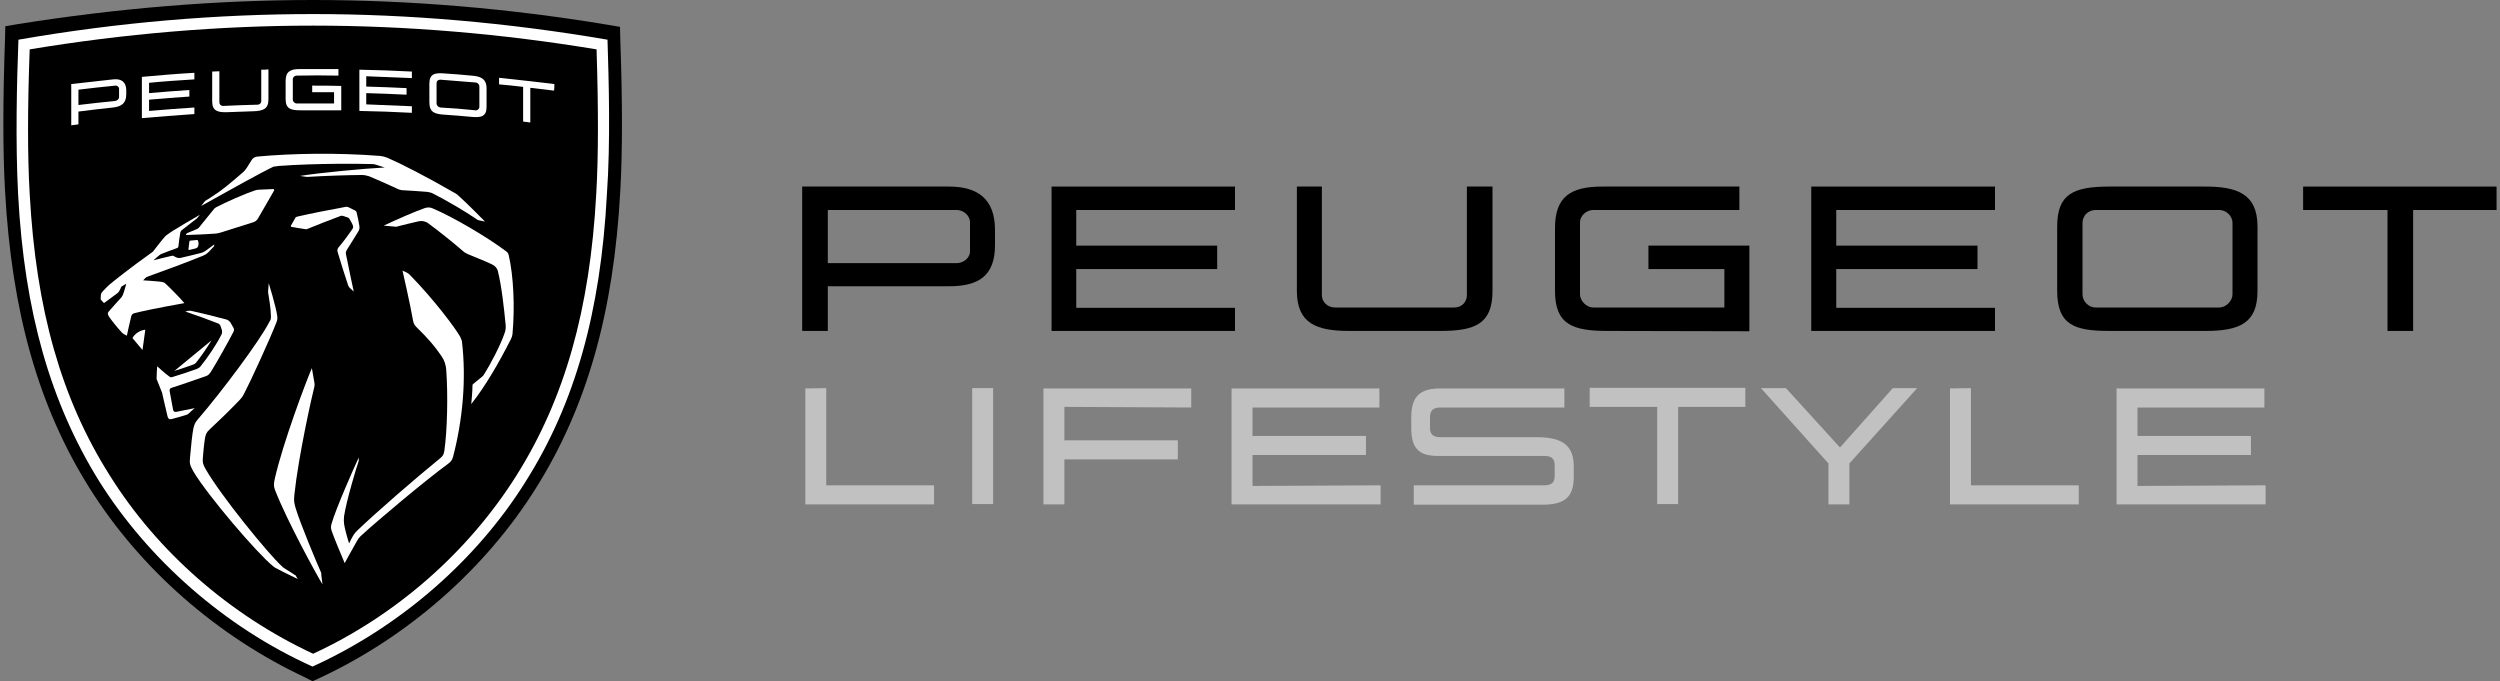 <?xml version="1.0" encoding="utf-8"?>
<!-- Generator: Adobe Illustrator 26.0.1, SVG Export Plug-In . SVG Version: 6.00 Build 0)  -->
<svg version="1.1" id="Layer_1" xmlns="http://www.w3.org/2000/svg" xmlns:xlink="http://www.w3.org/1999/xlink" x="0px" y="0px"
	 viewBox="0 0 800 218" style="enable-background:new 0 0 800 218;" xml:space="preserve">
<rect x="0" y="0" width="800" height="218" fill="#808080" stroke="none"/>
<style type="text/css">
	.st0{fill:#C1C1C1;}
	.st1{fill:#FFFFFF;}
</style>
<g>
	<g>
		<path class="st0" d="M264.4,124.2v31.1h34.5v6.1h-41.2v-37.1L264.4,124.2L264.4,124.2z"/>
		<path class="st0" d="M311.1,124.2h6.7v37.1h-6.7V124.2z"/>
		<path class="st0" d="M340.6,130.2v10.7h36.3v6.1h-36.3v14.4h-6.7v-37.1h47.3v6.1L340.6,130.2L340.6,130.2z"/>
		<path class="st0" d="M441.8,155.3v6.1h-47.7v-37.1h47.3v6.1h-40.6v9.1h36.3v6.1h-36.3v9.9L441.8,155.3L441.8,155.3z"/>
		<path class="st0" d="M452.4,155.3h41.7c2.4,0,3.4-0.9,3.4-3v-3.2c0-2.4-1-3.2-3.4-3.2h-34c-6.1,0-8.5-2.5-8.5-8.9v-3.4
			c0-6.7,2.7-9.3,9.3-9.3h39.7v6.1H461c-2.4,0-3.4,0.9-3.4,3.2v3.3c0,2.1,1,3,3.4,3h30.8c8.4,0,11.8,2.8,11.8,9.4v3.3
			c0,6.4-2.8,8.9-10,8.9h-41.2L452.4,155.3L452.4,155.3z"/>
		<path class="st0" d="M558.5,130.2H537v31.1h-6.7v-31.1h-21.6v-6.1h49.8V130.2L558.5,130.2z"/>
		<path class="st0" d="M613.5,124.2l-21.7,24.1v13.1h-6.7v-13.1l-21.6-24.1h8l17.3,19l16.9-19C605.5,124.2,613.5,124.2,613.5,124.2z
			"/>
		<path class="st0" d="M630.7,124.2v31.1h34.5v6.1H624v-37.1L630.7,124.2L630.7,124.2z"/>
		<path class="st0" d="M725,155.3v6.1h-47.7v-37.1h47.3v6.1H684v9.1h36.3v6.1H684v9.9L725,155.3L725,155.3z"/>
	</g>
	<g>
		<path d="M514.4,105.9c-11.1,0-16.8-2-16.8-12.8V73c0-10.1,5-13.3,15.2-13.3h43.8v7.5h-46.8c-2.1,0-4.2,1.8-4.2,3.9v23.1
			c0,2.1,2.1,4.2,4.2,4.2h42V86.1h-24.3v-7.5h32.3V106L514.4,105.9L514.4,105.9z"/>
		<path d="M303.7,59.7h-47v46.2h8.2V91.6h38.9c9.4,0,14.6-3.4,14.6-13.1v-5.2C318.3,63.9,313.1,59.7,303.7,59.7z M310.4,80.5
			c0,2-2.1,3.7-4.2,3.7h-41.3v-17h41.3c2.1,0,4.2,1.8,4.2,3.9V80.5z"/>
		<polygon points="395.2,67.2 395.2,59.7 336.5,59.7 336.5,105.9 395.2,105.9 395.2,98.5 344.4,98.5 344.4,86.1 389.5,86.1 
			389.5,78.6 344.4,78.6 344.4,67.2 		"/>
		<polygon points="638.4,67.2 638.4,59.7 579.6,59.7 579.6,105.9 638.4,105.9 638.4,98.5 587.6,98.5 587.6,86.1 632.8,86.1 
			632.8,78.6 587.6,78.6 587.6,67.2 		"/>
		<path d="M431.8,105.9c-10.4,0-16.8-2.3-16.8-12.8V59.7h8v34.8c0,2.1,1.8,3.9,4.2,3.9h38.2c2.4,0,4-1.8,4-3.9V59.7h8.2v33.4
			c0,10.6-5.6,12.8-16.8,12.8C460.8,105.9,431.8,105.9,431.8,105.9z"/>
		<path d="M670.6,67.2c-2.4,0-4.2,1.8-4.2,4.2v22.8c0,2.1,1.8,4.2,4.2,4.2h39.6c2.1,0,4.2-2.1,4.2-4.2V71.4c0-2.4-2.1-4.2-4.2-4.2
			C710.2,67.2,670.6,67.2,670.6,67.2z M675.1,105.9c-11.1,0-16.8-1.8-16.8-12.8V72.5c0-10.4,5.1-12.8,16.8-12.8h30.5
			c10.1,0,16.8,2.2,16.8,12.8v20.6c0,10.4-5.8,12.8-16.8,12.8H675.1z"/>
		<polygon points="798.9,59.7 737,59.7 737,67.2 764,67.2 764,105.9 772.2,105.9 772.2,67.2 798.9,67.2 		"/>
	</g>
	<g>
		<path d="M97.9,216.9c-28.3-13.2-53-34.8-69.3-60.8S3.7,99.8,1.6,60.8c-0.7-12.6-0.7-28.3,0-48.2l0.1-4.2l4.1-0.7
			C37.2,2.7,68.9,0,100.1,0s62.9,2.7,94.2,7.9l4.1,0.7l0.1,4.2c0.7,19.8,0.7,35.5,0,48.2c-2.1,39-10.7,69.2-27,95.2
			s-41,47.6-69.3,60.8l-2.2,1L97.9,216.9z"/>
		<g>
			<g>
				<path class="st1" d="M56.4,131.8c-0.6,0.1-0.9-0.2-1-0.6c-0.2-1.1-0.9-4.9-1.1-6c-0.1-0.6,0.1-1,0.6-1.1
					c2.7-0.9,7.3-2.4,10.9-3.7c0.9-0.3,1.2-0.7,1.8-1.6c1.5-2.4,5.3-9.1,7.1-12.6c0.3-0.5,0.2-1.1-0.1-1.5l-0.8-1.4
					c-0.3-0.5-0.9-1-1.5-1.1c-3.7-1-8.7-2.2-11-2.7c-0.5-0.1-1.1-0.1-1.6,0.1l-0.4,0.1c3.6,1.2,6.6,2.3,10.5,3.8
					c0.3,0.1,0.7,0.5,0.8,0.9l0.4,1.2c0.1,0.5,0.1,1-0.1,1.4c-1.6,3.2-4.5,7.5-6.7,10.2c-0.3,0.4-0.8,0.7-1.3,0.9
					c-2.2,0.8-6.2,2.1-7.9,2.6c-0.3,0.1-0.5,0-0.8-0.2c-1.3-0.9-3.9-3.3-3.9-3.3s-0.2,2.7-0.2,3.9c0,0.1,0,0.3,0.1,0.4
					c0.4,1,1.2,3,1.6,4c0.1,0.3,0.2,0.5,0.2,0.8c0.4,1.7,1.6,6.9,1.6,6.9c0.2,0.8,0.6,1.1,1.3,0.9c0.9-0.2,3.7-1,4.9-1.4
					c0.2-0.1,0.3-0.2,0.5-0.3c0.7-0.7,2-1.8,2-1.8S58,131.5,56.4,131.8z"/>
				<path class="st1" d="M62.7,116.1c1.4-1.7,3.4-4.6,5-7.2l-11.9,9.8c1.9-0.6,4.6-1.5,6.2-2.1C62.3,116.5,62.5,116.3,62.7,116.1z"
					/>
				<path class="st1" d="M63,76.8L60.9,77c-0.2,0-0.3,0.1-0.3,0.3l-0.3,2.5c0,0.1,0.1,0.2,0.2,0.2l2.1-0.5c0.3-0.1,0.6-0.3,0.7-0.5
					c0.3-0.6,0.3-1.3,0.1-1.9C63.4,76.9,63.2,76.8,63,76.8z"/>
				<path class="st1" d="M42.4,108.2l3.2,3.8l0.9-6.5C44.7,105.7,43,106.9,42.4,108.2z"/>
				<path class="st1" d="M147.1,107.5c-1.3-2.3-7.8-11.2-16-19.6c-0.3-0.3-0.7-0.6-1-0.7l-1.3-0.6c0,0,2.4,10.4,3.4,16.1
					c0.1,0.7,0.5,1.4,1,1.9c3.7,3.6,6.1,6.4,8.1,9.4c0.9,1.3,1.4,2.8,1.5,4.4c0.6,8.3,0.3,19.5-0.6,25.8c-0.2,1.3-0.5,1.7-1.3,2.4
					c-7.9,6.4-20.9,17.7-26.5,23.1c-0.6,0.6-0.8,0.8-1.2,1.4c-0.7,1.1-1.5,2.8-1.5,2.8s-1.3-4.1-1.6-6.3c-0.1-1-0.1-1.3,0-2.4
					c0.7-4.8,4-15.8,4.6-17.4c0-0.1,0.1-0.3,0.1-0.4v-1c-1.2,2.5-7.4,16.5-8.7,21.2c-0.3,1-0.2,1.4,0,2.2c0.8,2.3,3.2,8.1,4.2,10.4
					c0,0,2.6-4.8,4-7.2c0.4-0.7,0.9-1.3,1.5-1.8c4.4-4.1,20.2-17.4,27.6-22.8c1-0.7,1.3-1.3,1.6-2.3c3-11.5,4.3-24.6,2.8-37
					C147.5,108.4,147.4,107.9,147.1,107.5z"/>
				<path class="st1" d="M114.7,74c0.3-0.5,0.4-1.1,0.3-1.7c-0.2-1.4-0.6-3.1-0.9-4.4c-0.1-0.2-0.2-0.4-0.4-0.5l-2.2-1.1
					c-0.3-0.1-0.6-0.2-0.9-0.1c-5.4,1-11.1,2.1-15.4,3.1c-0.4,0.1-0.7,0.3-0.8,0.6l-1.3,2.3c-0.1,0.2,0,0.4,0.2,0.4
					c1.1,0.2,3.4,0.6,4.2,0.7c0.5,0.1,0.6,0.1,1-0.1c2.7-1.1,7.2-2.9,10.5-4.1c0.3-0.1,0.5-0.1,0.8,0l1.5,0.5
					c0.2,0.1,0.4,0.2,0.5,0.4c0.4,0.7,0.9,1.5,1.1,2.1c0.2,0.4,0.1,0.9-0.2,1.3c-1.1,1.6-3,4.2-4.4,5.8c-0.3,0.4-0.4,0.8-0.3,1.3
					c0.8,2.7,2.5,8.2,3.4,10.8c0.1,0.3,0.3,0.6,0.5,0.8l1.3,1.2c0,0-2-9.3-2.5-12c-0.1-0.4,0-0.8,0.2-1.2
					C111.8,78.6,113.7,75.7,114.7,74z"/>
				<path class="st1" d="M162.8,81.7c-0.2-0.7-0.4-1-1-1.4c-6-4.5-16.9-10.9-23.3-13.6c-0.8-0.4-1.8-0.4-2.6-0.1
					c-3.1,1.1-8,3.2-13.1,5.6c0,0,2.3,0.2,3.3,0.3c0.5,0.1,0.8,0.1,1.3-0.1c1.6-0.4,4.4-1.1,6.6-1.6c1.1-0.2,2.2,0,3.1,0.7
					c3,2.2,7.9,6.1,11,8.8c0.5,0.5,1.2,0.8,1.8,1.1c4.7,1.9,6.8,2.8,7.9,3.4c0.7,0.4,1.3,1.1,1.5,1.9c1.2,4.7,2,12,2.5,17.2
					c0.1,1,0,1.9-0.4,2.9c-1.3,3.8-4.6,10-6.5,13c-0.2,0.3-0.3,0.5-0.7,0.8c-0.7,0.6-1.8,1.5-2.7,2.2c-0.2,0.1-0.3,0.3-0.3,0.5
					c0,2-0.4,6-0.4,6c4.5-5.7,8.8-13.1,12.7-20.8c0.3-0.6,0.4-1,0.5-1.6C164.8,98,164.3,88.2,162.8,81.7z"/>
				<path class="st1" d="M102.7,183.1c-1.1-2.4-6.6-15.5-8.1-20.5c-0.5-1.8-0.6-2.3-0.4-4.3c1.3-12.4,5.7-31.9,6.4-34.6
					c0.1-0.6,0.1-0.7,0-1.3c-0.2-1-0.8-4.6-0.8-4.6c-2,4.6-9.2,23.8-11.8,35.1c-0.5,2.1-0.4,2.7,0,3.9c3.8,9.8,13.5,27.5,15.2,30.2
					l-0.4-3.1C102.9,183.7,102.8,183.4,102.7,183.1z"/>
				<path class="st1" d="M94.2,183.9c0,0-2.1-1.4-2.8-1.8c-0.7-0.4-0.9-0.6-1.2-0.9c-4.4-4-19.7-22.8-24.4-31.1
					c-0.8-1.4-1-2-0.9-3.4c0.1-1.6,0.4-4.7,0.7-6.5c0.2-1.1,0.5-1.9,1.4-2.7c2.6-2.4,6.9-6.6,9.1-8.9c1-1,1.5-1.6,2-2.6
					c2-3.8,8.2-17.3,10.3-22.7c0.4-1,0.4-1.3,0.3-2.3C88.3,98.1,86,90.6,86,90.6l-0.2,2.5c0,0.2,0,0.3,0,0.5
					c0.2,1.1,0.9,5.4,0.9,7.6c0,0.8,0,1-0.5,1.8c-3.1,6.1-15.3,22.4-22.9,31.2c-0.9,1-1.1,1.7-1.4,2.8c-0.4,1.9-0.8,6.1-1.1,9.5
					c-0.2,1.8,0,2.4,1.1,4.4c4.6,7.7,20.3,26.1,25.5,30.3c0.3,0.3,0.7,0.5,1.1,0.7c1.8,1,6.8,3.4,6.8,3.4l-0.8-1.3
					C94.3,184,94.3,184,94.2,183.9z"/>
				<path class="st1" d="M71.3,74.2l9.8-3.1c0.6-0.2,1.1-0.6,1.4-1.1l5.2-9c0.1-0.2,0-0.5-0.3-0.5l-4.5,0.2c-0.4,0-0.9,0.1-1.2,0.2
					c-3.9,1.3-9.4,3.8-12.5,5.4c-0.4,0.2-0.7,0.5-0.9,0.8l-4.7,5.8c-0.2,0.2-0.4,0.3-0.6,0.4l-3.1,1.3c-0.1,0.1-0.3,0.2-0.3,0.3
					l-0.1,0.3c0,0,6.5-0.2,8.6-0.4C69.2,74.8,70.1,74.6,71.3,74.2z"/>
				<path class="st1" d="M89.2,53.1c12.3-0.9,26.4-0.7,29.9-0.6c0.5,0,1,0.1,1.5,0.3l2.5,0.8c-6.2,0.3-21.1,1.7-27.1,2.7l2.1,0.3
					c0.2,0,0.3,0,0.5,0c4.5-0.3,13.3-0.6,17.1-0.6c0.9,0,1.4,0.1,2.4,0.4c2.2,0.9,6.7,2.9,8.6,3.8c1,0.5,1.6,0.7,2.6,0.7
					c2,0.1,5.1,0.3,7.4,0.5c0.6,0.1,1.2,0.2,1.8,0.5c4.7,2.4,10.3,5.7,14.1,8.3c0.2,0.2,0.5,0.3,0.7,0.3l1.9,0.4
					c0,0-6.1-6.2-8.5-8.3c-0.3-0.3-0.7-0.6-1.1-0.8c-9-5.2-17.2-9.4-21.6-11.3c-0.7-0.3-1.5-0.5-2.3-0.6c-14-1.1-28.5-0.8-39.3,0.2
					c-0.8,0.1-1.4,0.4-1.8,1s-1.1,1.7-1.7,2.7c-0.3,0.5-0.7,0.9-1.1,1.3c-2,1.7-5.2,4.5-7.3,6c-0.2,0.1-0.3,0.2-0.4,0.3
					c-0.9,0.6-3.7,2.5-4.3,2.8c-0.2,0.1-0.2,0.2-0.4,0.4c-0.2,0.2-1,1.3-1,1.3C73,61.1,83.9,55,87.6,53.3
					C88,53.3,88.6,53.2,89.2,53.1z"/>
				<path class="st1" d="M49.1,80.3c-0.1,0.1-0.2,0.3-0.4,0.4c-7.7,5.5-12,9-13.7,10.4c-0.7,0.7-1.4,1.3-2,2
					c-0.5,0.6-0.7,0.8-0.7,1.2c0,0.4-0.1,0.9-0.1,1.2c0,0.2,0,0.3,0.1,0.4c0.1,0.2,0.7,0.8,0.9,1c0.1,0.1,0.2,0.1,0.2,0
					c1.1-0.8,2.7-2,4.2-3.1c0.1-0.1,0.3-0.3,0.4-0.4c0.2-0.4,0.6-1,0.7-1.4c0.1-0.3,0.2-0.3,0.5-0.5s1.2-0.7,1.2-0.7
					s-0.7,2.7-1.1,3.6c-0.2,0.3-0.3,0.5-0.4,0.7c-1.1,1.2-3.2,3.5-4.2,4.7c-0.3,0.4-0.2,0.9,0.1,1.4c0.9,1.4,2.9,3.8,4.1,5.1
					c0.4,0.4,0.5,0.5,0.9,0.7c0.5,0.3,0.8,0.4,0.8,0.4s1-4.7,1.4-6.2c0.1-0.5,0.5-0.9,1.1-1C48.1,98.9,59,97,59,97
					c-1.1-1.4-5-5.3-6.1-6.3c-0.3-0.3-0.7-0.4-1.1-0.5c-1.4-0.2-6-0.5-6-0.5s0.4-0.4,0.7-0.7c0.3-0.3,0.4-0.4,0.8-0.5
					c5.6-2,13.1-4.8,17.5-6.6c1-0.4,1.4-0.7,2.2-1.5c0.3-0.3,1-1.1,1.4-1.5c0.1-0.1,0.1-0.2,0.1-0.3c0-0.1,0.1-0.4,0.1-0.4
					s-1.9,1.4-2.6,1.9s-1.1,0.7-1.9,0.9c-1.5,0.4-4.5,1.1-6.2,1.5c-0.5,0.1-0.7,0.1-1.1,0c-0.3-0.1-0.8-0.3-1.1-0.5
					s-0.5-0.2-0.9-0.1c-1.5,0.3-5.7,1.4-5.7,1.4s1.9-1.7,2.1-1.8c0.2-0.1,0.3-0.2,0.6-0.3c1.4-0.6,3.2-1.2,4.8-1.8
					c0.3-0.1,0.5-0.3,0.5-0.6c0.1-1.2,0.4-3.3,0.6-4.4c0.1-0.3,0.2-0.5,0.4-0.7c0.9-0.7,4.1-3.2,4.9-3.8l0.1-0.1l0.9-1.1
					c-2.3,1.3-6.5,3.8-8.6,5.1c-0.9,0.6-1.4,0.9-2.3,1.6c-0.1,0.1-0.2,0.2-0.3,0.3C52.2,76.3,49.9,79.3,49.1,80.3z"/>
			</g>
			<path class="st1" d="M194.4,12.7c-32.1-5.5-63.7-8.2-94.2-8.2S38,7.1,5.9,12.7c-0.5,12.9-1,32.7-0.1,49.6
				c2,37.6,10.4,66.7,26,91.8c15.7,24.9,40,46.5,68.2,59.2c28.2-12.8,52.6-34.2,68.2-59.2c15.8-25,24-54.3,26-91.8
				C195.4,45.4,194.8,25.5,194.4,12.7z M190.8,62c-2,37-10.1,65.6-25.5,90.1s-38.5,44.8-65.1,57.1c-26.6-12.4-49.8-32.6-65.1-57.1
				C19.6,127.6,11.5,99,9.5,62c-0.7-12-0.7-27.2,0-46.2c30.1-5,60.6-7.6,90.7-7.6s60.5,2.6,90.7,7.6C191.5,34.8,191.5,50,190.8,62z"
				/>
			<g>
				<path class="st1" d="M96.2,35.3c-3.2,0-4.8-0.5-4.8-3.6c0-1.9,0-3.8,0-5.8c0-2.9,1.4-3.8,4.4-3.8c4.2,0,8.4,0,12.5,0
					c0,0.7,0,1.4,0,2.1c-4.5-0.1-8.9-0.1-13.4,0c-0.6,0-1.2,0.5-1.2,1.1c0,2.2,0,4.4,0,6.6c0,0.6,0.6,1.2,1.2,1.2c4,0,8,0,12,0
					c0-1.2,0-2.4,0-3.6c-2.3,0-4.7,0-7,0c0-0.7,0-1.4,0-2.1c3.1,0,6.2,0,9.3,0.1c0,2.6,0,5.2,0,7.8C104.9,35.3,100.6,35.3,96.2,35.3
					z"/>
				<path class="st1" d="M36.2,25.4c-4.5,0.5-8.9,1-13.4,1.5c0,4.4,0,8.8,0,13.2c0.8-0.1,1.5-0.2,2.3-0.3c0-1.4,0-2.7,0-4.1
					c3.7-0.5,7.4-0.9,11.1-1.3c2.7-0.3,4.2-1.4,4.2-4.2c0-0.5,0-1,0-1.5C40.3,26.2,38.8,25.1,36.2,25.4z M38.1,31.1
					c0,0.6-0.6,1.1-1.2,1.2c-3.9,0.4-7.8,0.8-11.8,1.3c0-1.6,0-3.2,0-4.9c3.9-0.5,7.8-0.9,11.8-1.3c0.6-0.1,1.2,0.4,1.2,1
					C38.1,29.3,38.1,30.2,38.1,31.1z"/>
				<path class="st1" d="M62.2,25.4c0-0.7,0-1.4,0-2.1c-5.6,0.3-11.2,0.8-16.8,1.3c0,4.4,0,8.8,0,13.2c5.6-0.5,11.2-0.9,16.8-1.3
					c0-0.7,0-1.4,0-2.1c-4.8,0.3-9.7,0.7-14.5,1.1c0-1.2,0-2.4,0-3.6c4.3-0.4,8.6-0.7,12.9-1c0-0.7,0-1.4,0-2.1
					c-4.3,0.3-8.6,0.6-12.9,1c0-1.1,0-2.2,0-3.3C52.6,26,57.5,25.7,62.2,25.4z"/>
				<path class="st1" d="M131.8,25c0-0.7,0-1.4,0-2.1c-5.6-0.3-11.2-0.5-16.8-0.6c0,4.4,0,8.8,0,13.2c5.6,0.1,11.2,0.3,16.8,0.6
					c0-0.7,0-1.4,0-2.1c-4.8-0.2-9.7-0.4-14.6-0.6c0-1.2,0-2.4,0-3.6c4.3,0.1,8.6,0.3,12.9,0.5c0-0.7,0-1.4,0-2.1
					c-4.3-0.2-8.6-0.4-12.9-0.5c0-1.1,0-2.2,0-3.3C122.1,24.6,126.9,24.8,131.8,25z"/>
				<path class="st1" d="M72.7,35.9c-3,0.1-4.8-0.4-4.8-3.4c0-3.2,0-6.4,0-9.6c0.8,0,1.5-0.1,2.3-0.1c0,3.3,0,6.6,0,10
					c0,0.6,0.5,1.1,1.2,1.1c3.7-0.2,7.3-0.3,11-0.4c0.7,0,1.2-0.5,1.2-1.2c0-3.3,0-6.6,0-10c0.8,0,1.6,0,2.3-0.1c0,3.2,0,6.4,0,9.6
					c0,3-1.6,3.7-4.8,3.8C78.3,35.7,75.5,35.8,72.7,35.9z"/>
				<path class="st1" d="M140.9,25.5c-0.7,0-1.2,0.4-1.2,1.1c0,2.2,0,4.4,0,6.5c0,0.6,0.5,1.2,1.2,1.3c3.8,0.2,7.5,0.5,11.3,0.9
					c0.6,0.1,1.2-0.5,1.2-1.1c0-2.2,0-4.4,0-6.5c0-0.7-0.6-1.3-1.2-1.3C148.4,26.1,144.6,25.8,140.9,25.5z M142.2,36.7
					c-3.2-0.2-4.8-0.8-4.8-4c0-2,0-3.9,0-5.9c0-3,1.5-3.6,4.8-3.3c2.9,0.2,5.8,0.4,8.7,0.7c2.9,0.2,4.8,1,4.8,4.1c0,2,0,3.9,0,5.9
					c0,3-1.6,3.5-4.8,3.2C148,37.1,145.1,36.9,142.2,36.7z"/>
				<path class="st1" d="M177.4,26.9c-5.9-0.7-11.8-1.4-17.7-2c0,0.7,0,1.4,0,2.1c2.6,0.2,5.1,0.5,7.7,0.8c0,3.7,0,7.4,0,11.1
					c0.8,0.1,1.6,0.2,2.3,0.3c0-3.7,0-7.4,0-11.1c2.5,0.3,5.1,0.6,7.6,0.9C177.4,28.4,177.4,27.6,177.4,26.9z"/>
			</g>
		</g>
	</g>
</g>
</svg>
